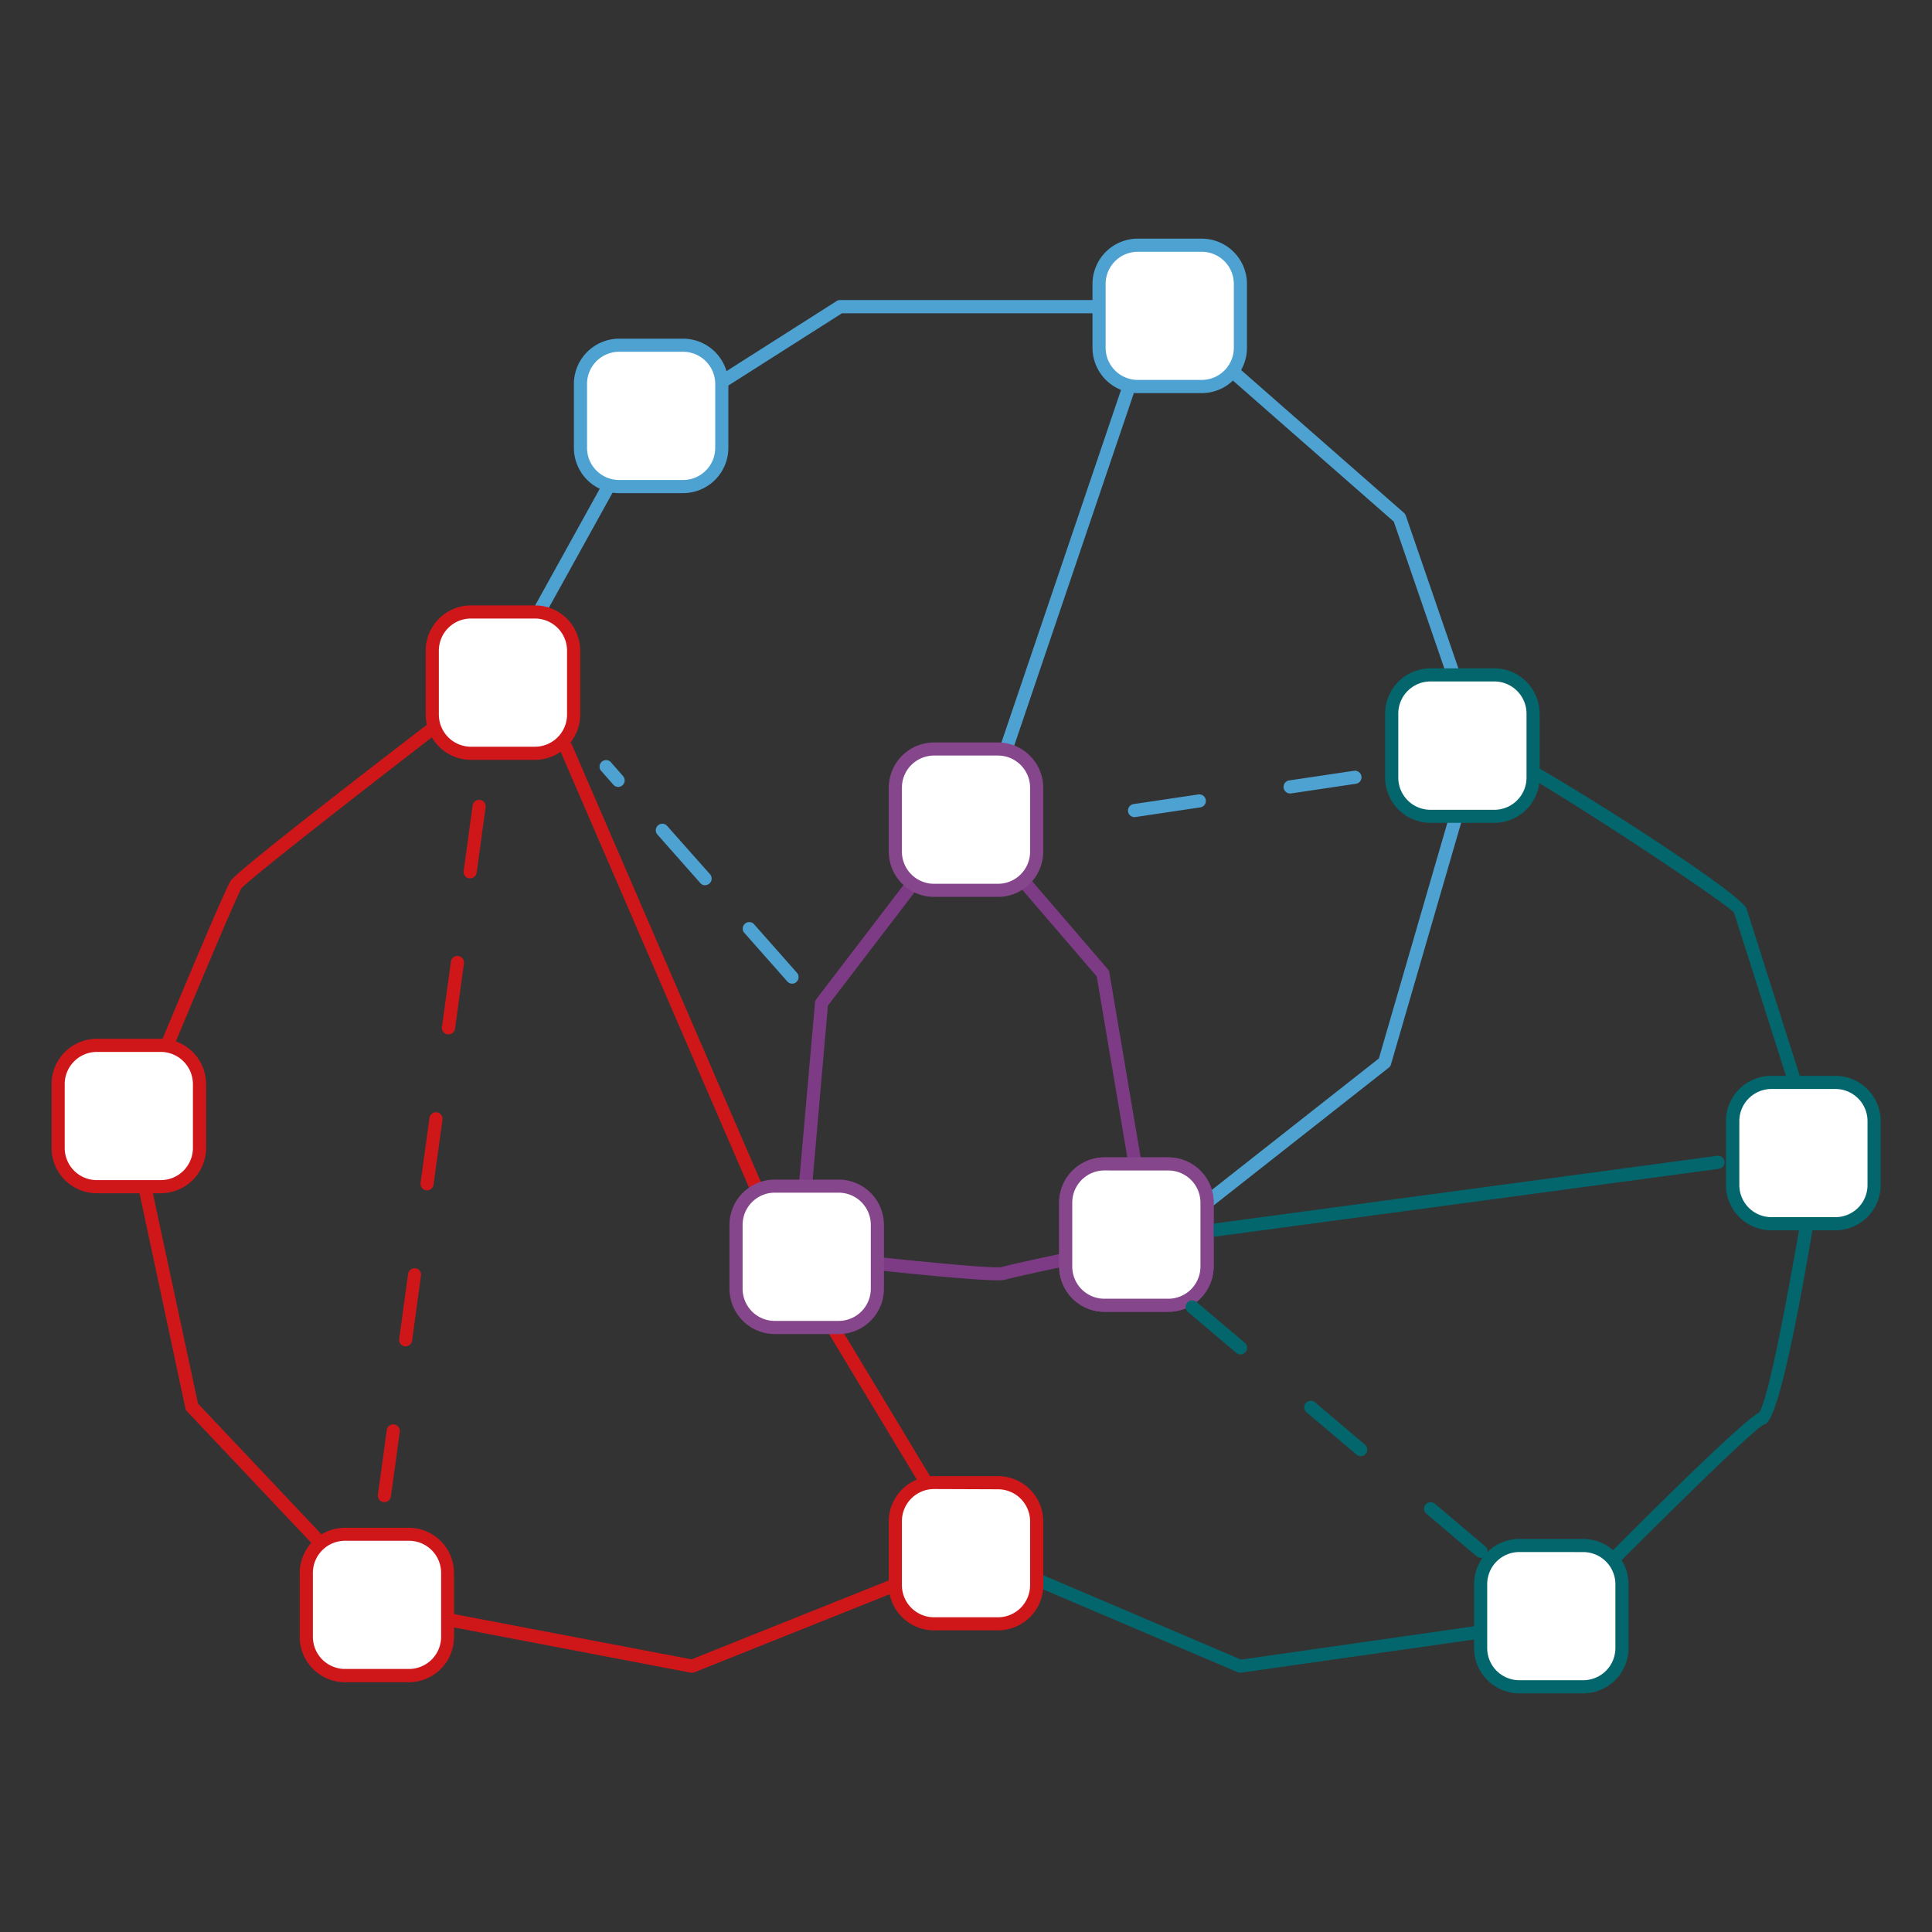 <svg id="Capa_1" data-name="Capa 1" xmlns="http://www.w3.org/2000/svg" viewBox="0 0 400 400"><rect x="0" y="0" width="400" height="400" fill="#333333" stroke="none"/><defs><style>.cls-1{fill:#4da2d1;}.cls-2{fill:#cf171a;}.cls-3{fill:#03666c;}.cls-4{fill:#7d3a85;}.cls-5{fill:#fff;}.cls-6{fill:#85468c;}</style></defs><path class="cls-1" d="M239.88,258.11a1.35,1.35,0,0,1-.84-2.42l46.44-36.55L304.41,154l-15.84-46-49.2-43.14H174.32L132.76,91.29,106.6,138.53a1.36,1.36,0,0,1-2.38-1.31l26.33-47.55a1.35,1.35,0,0,1,.46-.49L173.2,62.34a1.33,1.33,0,0,1,.72-.22h66a1.36,1.36,0,0,1,.9.34l49.85,43.72a1.3,1.3,0,0,1,.39.58l16.1,46.78a1.28,1.28,0,0,1,0,.82l-19.17,66a1.41,1.41,0,0,1-.46.69l-46.79,36.81A1.34,1.34,0,0,1,239.88,258.11Z"/><path class="cls-2" d="M143.25,346.31l-.26,0L78.57,334a1.32,1.32,0,0,1-.74-.4L38.72,292.2a1.32,1.32,0,0,1-.34-.65L26.1,234a1.37,1.37,0,0,1,.08-.8c2-5,20-48.51,21.6-50.86,1.94-2.91,53.6-42.25,54.06-42.55a1.36,1.36,0,0,1,1.89.37,1.38,1.38,0,0,1-.38,1.89C100.6,143.91,52,181.42,50,183.91c-1.1,1.69-13.2,30.66-21.17,50L41,290.61l38.56,40.82,63.6,12.12,55.67-22.27-32.93-54.62a1.38,1.38,0,0,1,.47-1.87,1.36,1.36,0,0,1,1.86.47l33.75,56a1.32,1.32,0,0,1,.12,1.13,1.34,1.34,0,0,1-.78.83l-57.52,23A1.24,1.24,0,0,1,143.25,346.31Z"/><path class="cls-3" d="M256.75,346.31a1.4,1.4,0,0,1-.53-.11L204.07,324a1.36,1.36,0,1,1,1.06-2.5l51.81,22.1,63.59-9.09c12.1-12.32,39.26-39.73,43.69-42.07,2-2.66,7-29.19,10.79-53.18-1.31-4.12-15.28-48.12-16-50.29-1.76-2.26-48.51-33.26-53.18-33.59a1.4,1.4,0,0,1-1.31-1.4,1.33,1.33,0,0,1,1.32-1.31c4.52,0,54.53,31.79,55.74,35.44.77,2.28,15.49,48.66,16.11,50.63a1.31,1.31,0,0,1,.05.62c-8.57,54.58-11.54,55.32-12.52,55.57-2.62,1.18-27.82,26.28-43.07,41.81a1.37,1.37,0,0,1-.78.4L257,346.3Zm107.42-53.85Zm.4-.21a.84.84,0,0,0-.21.08Z"/><path class="cls-4" d="M206.5,265.07c-6.63,0-30.38-2.65-41.17-3.9a1.36,1.36,0,0,1-1.2-1.47l4.61-52.15a1.26,1.26,0,0,1,.27-.7l29.91-39.12a1.34,1.34,0,0,1,1-.53,1.37,1.37,0,0,1,1.07.47l28.38,33a1.39,1.39,0,0,1,.31.66l8.43,49.85a1.36,1.36,0,0,1-1.11,1.57,1.39,1.39,0,0,1-1.57-1.12l-8.37-49.48-27-31.42-28.65,37.47L167,258.62c15,1.73,38.23,4.14,40.34,3.73,2.25-.75,25.8-5.61,28.47-6.16a1.36,1.36,0,1,1,.55,2.66c-7.23,1.49-26.4,5.49-28.22,6.1A6.67,6.67,0,0,1,206.5,265.07Z"/><rect class="cls-5" x="220.65" y="240.97" width="29.26" height="29.26" rx="8.02"/><path class="cls-6" d="M241.89,271.59H228.66a9.38,9.38,0,0,1-9.37-9.37V249a9.38,9.38,0,0,1,9.37-9.37h13.23a9.38,9.38,0,0,1,9.38,9.37v13.23A9.38,9.38,0,0,1,241.89,271.59Zm-13.23-29.26A6.66,6.66,0,0,0,222,249v13.23a6.66,6.66,0,0,0,6.65,6.66h13.23a6.66,6.66,0,0,0,6.66-6.66V249a6.66,6.66,0,0,0-6.66-6.66Z"/><rect class="cls-5" x="89.5" y="126.7" width="29.26" height="29.26" rx="8.02"/><path class="cls-2" d="M110.75,157.32H97.51a9.38,9.38,0,0,1-9.37-9.38V134.71a9.38,9.38,0,0,1,9.37-9.37h13.24a9.38,9.38,0,0,1,9.37,9.37v13.23A9.38,9.38,0,0,1,110.75,157.32ZM97.51,128.06a6.65,6.65,0,0,0-6.65,6.65v13.23a6.66,6.66,0,0,0,6.65,6.66h13.24a6.66,6.66,0,0,0,6.65-6.66V134.71a6.65,6.65,0,0,0-6.65-6.65Z"/><rect class="cls-5" x="12.04" y="216.43" width="29.26" height="29.26" rx="8.02"/><path class="cls-2" d="M33.28,247.05H20.05a9.38,9.38,0,0,1-9.37-9.37V224.45a9.38,9.38,0,0,1,9.37-9.38H33.28a9.39,9.39,0,0,1,9.38,9.38v13.23A9.38,9.38,0,0,1,33.28,247.05ZM20.05,217.79a6.66,6.66,0,0,0-6.65,6.66v13.23a6.65,6.65,0,0,0,6.65,6.65H33.28a6.66,6.66,0,0,0,6.66-6.65V224.45a6.67,6.67,0,0,0-6.66-6.66Z"/><rect class="cls-5" x="63.42" y="317.67" width="29.26" height="29.26" rx="8.02"/><path class="cls-2" d="M84.67,348.29H71.44a9.38,9.38,0,0,1-9.38-9.37V325.68a9.38,9.38,0,0,1,9.38-9.37H84.67A9.38,9.38,0,0,1,94,325.68v13.24A9.38,9.38,0,0,1,84.67,348.29ZM71.44,319a6.66,6.66,0,0,0-6.66,6.65v13.24a6.66,6.66,0,0,0,6.66,6.65H84.67a6.66,6.66,0,0,0,6.66-6.65V325.68A6.66,6.66,0,0,0,84.67,319Z"/><rect class="cls-5" x="185.37" y="306.93" width="29.26" height="29.26" rx="8.02"/><path class="cls-2" d="M206.61,337.55H193.39a9.38,9.38,0,0,1-9.38-9.37V315a9.39,9.39,0,0,1,9.38-9.38h13.22A9.39,9.39,0,0,1,216,315v13.23A9.38,9.38,0,0,1,206.61,337.55Zm-13.22-29.26a6.66,6.66,0,0,0-6.66,6.66v13.23a6.66,6.66,0,0,0,6.66,6.66h13.22a6.66,6.66,0,0,0,6.66-6.66V315a6.66,6.66,0,0,0-6.66-6.66Z"/><rect class="cls-5" x="306.55" y="319.97" width="29.26" height="29.26" rx="8.02"/><path class="cls-3" d="M327.79,350.59H314.56a9.38,9.38,0,0,1-9.37-9.37V328a9.38,9.38,0,0,1,9.37-9.38h13.23a9.39,9.39,0,0,1,9.38,9.38v13.23A9.38,9.38,0,0,1,327.79,350.59Zm-13.23-29.26a6.66,6.66,0,0,0-6.65,6.66v13.23a6.65,6.65,0,0,0,6.65,6.65h13.23a6.66,6.66,0,0,0,6.66-6.65V328a6.67,6.67,0,0,0-6.66-6.66Z"/><rect class="cls-5" x="358.7" y="224.1" width="29.26" height="29.26" rx="8.02"/><path class="cls-3" d="M380,254.72H366.72a9.38,9.38,0,0,1-9.38-9.37V232.12a9.39,9.39,0,0,1,9.38-9.38H380a9.38,9.38,0,0,1,9.37,9.38v13.23A9.38,9.38,0,0,1,380,254.72Zm-13.23-29.26a6.66,6.66,0,0,0-6.66,6.66v13.23a6.66,6.66,0,0,0,6.66,6.65H380a6.65,6.65,0,0,0,6.65-6.65V232.12a6.66,6.66,0,0,0-6.65-6.66Z"/><rect class="cls-5" x="288.14" y="139.73" width="29.26" height="29.26" rx="8.02"/><path class="cls-3" d="M309.39,170.36H296.16a9.39,9.39,0,0,1-9.38-9.38V147.75a9.38,9.38,0,0,1,9.38-9.37h13.23a9.38,9.38,0,0,1,9.37,9.37V161A9.38,9.38,0,0,1,309.39,170.36Zm-13.23-29.27a6.66,6.66,0,0,0-6.66,6.66V161a6.66,6.66,0,0,0,6.66,6.66h13.23a6.67,6.67,0,0,0,6.66-6.66V147.75a6.67,6.67,0,0,0-6.66-6.66Z"/><rect class="cls-5" x="120.18" y="71.48" width="29.26" height="29.26" rx="8.02"/><path class="cls-1" d="M141.42,102.1H128.19a9.38,9.38,0,0,1-9.37-9.38V79.49a9.38,9.38,0,0,1,9.37-9.37h13.23a9.38,9.38,0,0,1,9.38,9.37V92.72A9.39,9.39,0,0,1,141.42,102.1ZM128.19,72.83a6.66,6.66,0,0,0-6.65,6.66V92.72a6.66,6.66,0,0,0,6.65,6.66h13.23a6.67,6.67,0,0,0,6.66-6.66V79.49a6.67,6.67,0,0,0-6.66-6.66Z"/><path class="cls-1" d="M208.44,156.11A1.68,1.68,0,0,1,208,156a1.37,1.37,0,0,1-.85-1.73l29.14-85.9a1.36,1.36,0,1,1,2.58.88l-29.15,85.9A1.36,1.36,0,0,1,208.44,156.11Z"/><rect class="cls-5" x="185.37" y="155.07" width="29.26" height="29.26" rx="8.02"/><path class="cls-6" d="M206.61,185.69H193.39a9.38,9.38,0,0,1-9.38-9.37V163.09a9.38,9.38,0,0,1,9.38-9.37h13.22a9.38,9.38,0,0,1,9.38,9.37v13.23A9.38,9.38,0,0,1,206.61,185.69Zm-13.22-29.26a6.66,6.66,0,0,0-6.66,6.66v13.23a6.66,6.66,0,0,0,6.66,6.66h13.22a6.66,6.66,0,0,0,6.66-6.66V163.09a6.66,6.66,0,0,0-6.66-6.66Z"/><rect class="cls-5" x="227.55" y="50.77" width="29.26" height="29.26" rx="8.02"/><path class="cls-1" d="M248.8,81.39H235.57A9.39,9.39,0,0,1,226.19,72V58.78a9.38,9.38,0,0,1,9.38-9.37H248.8a9.38,9.38,0,0,1,9.37,9.37V72A9.38,9.38,0,0,1,248.8,81.39ZM235.57,52.13a6.66,6.66,0,0,0-6.66,6.65V72a6.67,6.67,0,0,0,6.66,6.66H248.8A6.66,6.66,0,0,0,255.45,72V58.78a6.65,6.65,0,0,0-6.65-6.65Z"/><path class="cls-1" d="M234.87,169.18a1.36,1.36,0,0,1-.2-2.7l13.43-2a1.38,1.38,0,0,1,1.55,1.14,1.36,1.36,0,0,1-1.14,1.54l-13.43,2Zm32.23-4.9a1.35,1.35,0,0,1-1.34-1.15,1.37,1.37,0,0,1,1.14-1.55l13.43-2a1.37,1.37,0,0,1,1.54,1.14,1.35,1.35,0,0,1-1.13,1.55l-13.43,2Z"/><path class="cls-3" d="M236,258.11a1.36,1.36,0,0,1-.17-2.7L355.51,239.3a1.37,1.37,0,0,1,1.53,1.17,1.35,1.35,0,0,1-1.17,1.52L236.23,258.1Z"/><rect class="cls-5" x="220.65" y="240.97" width="29.26" height="29.26" rx="8.02"/><path class="cls-6" d="M241.89,271.59H228.66a9.38,9.38,0,0,1-9.37-9.37V249a9.38,9.38,0,0,1,9.37-9.37h13.23a9.38,9.38,0,0,1,9.38,9.37v13.23A9.38,9.38,0,0,1,241.89,271.59Zm-13.23-29.26A6.66,6.66,0,0,0,222,249v13.23a6.66,6.66,0,0,0,6.65,6.66h13.23a6.66,6.66,0,0,0,6.66-6.66V249a6.66,6.66,0,0,0-6.66-6.66Z"/><path class="cls-3" d="M306.61,322.54a1.38,1.38,0,0,1-.88-.32l-10.37-8.78a1.36,1.36,0,1,1,1.76-2.07l10.37,8.77a1.37,1.37,0,0,1,.16,1.92A1.4,1.4,0,0,1,306.61,322.54Zm-24.88-21.06a1.31,1.31,0,0,1-.88-.32l-10.37-8.77a1.36,1.36,0,0,1,1.75-2.08l10.37,8.78a1.36,1.36,0,0,1-.87,2.39Zm-24.89-21.05a1.36,1.36,0,0,1-.88-.33l-10.05-8.5a1.36,1.36,0,0,1,1.75-2.08L257.72,278a1.37,1.37,0,0,1,.16,1.92A1.4,1.4,0,0,1,256.84,280.43Z"/><path class="cls-2" d="M156.28,246.61a1.36,1.36,0,0,1-1.24-.82l-39.12-90.5a1.36,1.36,0,0,1,2.5-1.08l39.11,90.5a1.36,1.36,0,0,1-.71,1.79A1.45,1.45,0,0,1,156.28,246.61Z"/><rect class="cls-5" x="152.39" y="245.57" width="29.26" height="29.26" rx="8.02"/><path class="cls-6" d="M173.64,276.2H160.41a9.39,9.39,0,0,1-9.38-9.38V253.59a9.38,9.38,0,0,1,9.38-9.37h13.23a9.38,9.38,0,0,1,9.37,9.37v13.23A9.38,9.38,0,0,1,173.64,276.2Zm-13.23-29.27a6.66,6.66,0,0,0-6.66,6.66v13.23a6.66,6.66,0,0,0,6.66,6.66h13.23a6.66,6.66,0,0,0,6.65-6.66V253.59a6.66,6.66,0,0,0-6.65-6.66Z"/><path class="cls-2" d="M79.59,311H79.4a1.36,1.36,0,0,1-1.16-1.53L80.09,296a1.36,1.36,0,0,1,2.69.37l-1.85,13.46A1.35,1.35,0,0,1,79.59,311ZM84,278.74l-.19,0a1.35,1.35,0,0,1-1.16-1.52l1.84-13.46A1.38,1.38,0,0,1,86,262.58a1.34,1.34,0,0,1,1.16,1.53l-1.84,13.45A1.36,1.36,0,0,1,84,278.74Zm4.42-32.3h-.18a1.36,1.36,0,0,1-1.17-1.53l1.85-13.46a1.39,1.39,0,0,1,1.53-1.16,1.36,1.36,0,0,1,1.16,1.53l-1.85,13.46A1.35,1.35,0,0,1,88.44,246.44Zm4.43-32.29-.19,0a1.36,1.36,0,0,1-1.16-1.53l1.85-13.45a1.36,1.36,0,1,1,2.69.37L94.21,213A1.36,1.36,0,0,1,92.87,214.15Zm4.42-32.3h-.18A1.35,1.35,0,0,1,96,180.31l1.84-13.46a1.36,1.36,0,1,1,2.69.37l-1.84,13.46A1.37,1.37,0,0,1,97.29,181.85Z"/><path class="cls-1" d="M164,203.66a1.35,1.35,0,0,1-1-.46l-9-10.18a1.36,1.36,0,0,1,2-1.8l9,10.18a1.36,1.36,0,0,1-1,2.26ZM146,183.3a1.39,1.39,0,0,1-1-.46l-9-10.18a1.36,1.36,0,0,1,2-1.8L147,181a1.36,1.36,0,0,1-1,2.26Zm-18-20.37a1.37,1.37,0,0,1-1-.45l-2.64-3a1.36,1.36,0,0,1,2-1.8l2.64,3a1.36,1.36,0,0,1-1,2.25Z"/></svg>